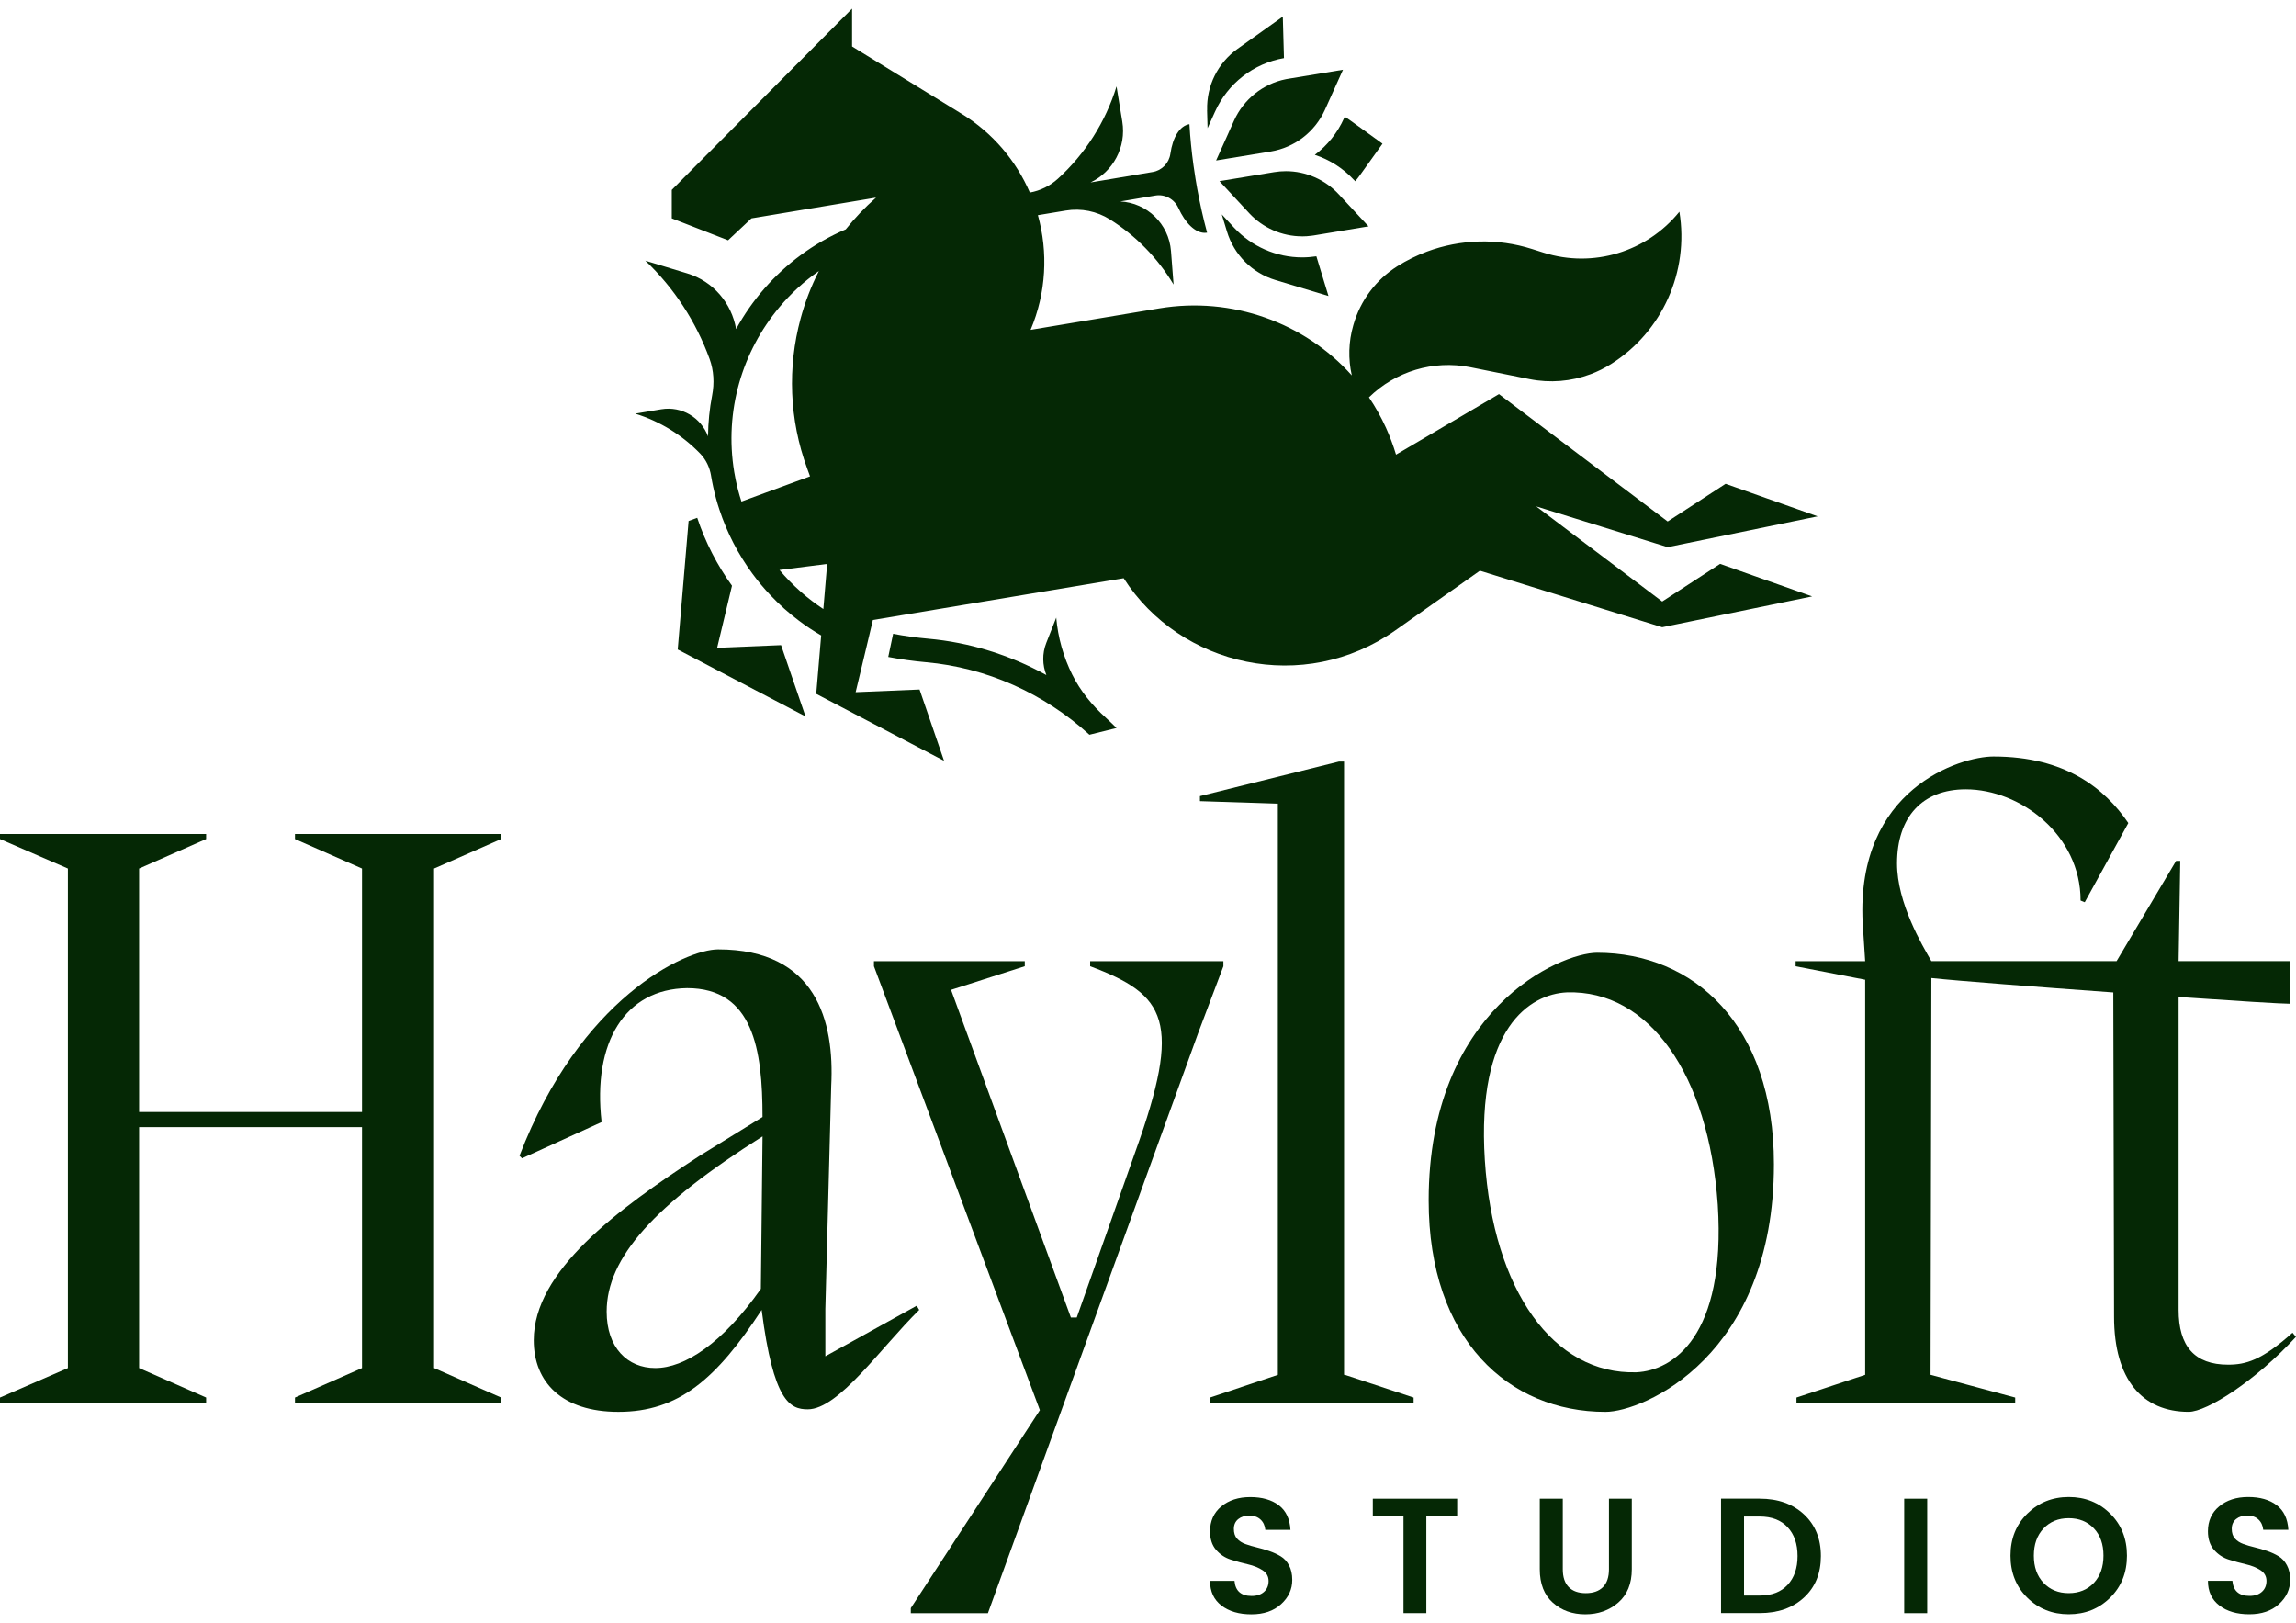 <svg width="133" height="94" viewBox="0 0 133 94" fill="none" xmlns="http://www.w3.org/2000/svg">
<g clip-path="url(#clip0_1013_4289)">
<path d="M72.371 87.784C72.107 87.784 71.891 87.853 71.725 87.988C71.559 88.124 71.474 88.313 71.474 88.553C71.474 88.792 71.535 88.982 71.658 89.117C71.78 89.253 71.943 89.359 72.144 89.431C72.346 89.504 72.567 89.569 72.805 89.626C73.046 89.684 73.284 89.752 73.524 89.836C73.764 89.918 73.984 90.02 74.185 90.14C74.387 90.261 74.549 90.436 74.671 90.668C74.793 90.9 74.856 91.178 74.856 91.509C74.856 92.053 74.64 92.522 74.209 92.914C73.777 93.308 73.204 93.503 72.49 93.503C71.775 93.503 71.197 93.334 70.755 92.994C70.314 92.656 70.094 92.179 70.094 91.564H71.511C71.56 92.147 71.891 92.439 72.502 92.439C72.805 92.439 73.044 92.359 73.221 92.201C73.397 92.043 73.485 91.832 73.485 91.57C73.485 91.308 73.369 91.1 73.136 90.948C72.903 90.796 72.621 90.683 72.29 90.606C71.959 90.53 71.627 90.439 71.293 90.332C70.958 90.224 70.676 90.036 70.443 89.767C70.21 89.498 70.094 89.141 70.094 88.698C70.094 88.096 70.312 87.615 70.746 87.253C71.18 86.893 71.74 86.711 72.423 86.711C73.107 86.711 73.657 86.867 74.073 87.181C74.488 87.495 74.716 87.97 74.752 88.61H73.297C73.271 88.358 73.177 88.156 73.014 88.007C72.85 87.858 72.635 87.784 72.371 87.784Z" fill="#052805"/>
<path d="M79.523 87.83V86.805H84.409V87.83H82.623V93.433H81.3V87.83H79.523Z" fill="#052805"/>
<path d="M89.195 90.889V86.805H90.527V90.889C90.527 91.346 90.642 91.69 90.873 91.926C91.102 92.159 91.432 92.276 91.861 92.276C92.289 92.276 92.62 92.159 92.853 91.926C93.086 91.692 93.202 91.346 93.202 90.889V86.805H94.525V90.889C94.525 91.725 94.262 92.369 93.74 92.822C93.217 93.275 92.579 93.502 91.831 93.502C91.083 93.502 90.455 93.277 89.951 92.828C89.447 92.379 89.195 91.733 89.195 90.889Z" fill="#052805"/>
<path d="M101.934 86.803C102.993 86.803 103.848 87.107 104.5 87.714C105.152 88.321 105.479 89.127 105.479 90.126C105.479 91.125 105.154 91.927 104.5 92.529C103.848 93.13 102.993 93.431 101.934 93.431H99.695V86.801H101.934V86.803ZM101.027 92.415H101.934C102.627 92.415 103.166 92.209 103.55 91.797C103.935 91.385 104.127 90.828 104.127 90.126C104.127 89.424 103.935 88.865 103.55 88.455C103.166 88.043 102.627 87.837 101.934 87.837H101.027V92.415Z" fill="#052805"/>
<path d="M110.305 93.435V86.805H111.637V93.435H110.305Z" fill="#052805"/>
<path d="M119.834 93.499C118.883 93.499 118.083 93.18 117.434 92.539C116.786 91.9 116.461 91.087 116.461 90.103C116.461 89.119 116.786 88.306 117.438 87.667C118.09 87.028 118.89 86.707 119.838 86.707C120.785 86.707 121.583 87.026 122.234 87.667C122.882 88.306 123.207 89.119 123.207 90.103C123.207 91.087 122.882 91.9 122.234 92.539C121.585 93.18 120.785 93.499 119.834 93.499ZM121.29 91.681C121.661 91.286 121.847 90.758 121.847 90.099C121.847 89.44 121.661 88.915 121.29 88.523C120.918 88.131 120.432 87.934 119.834 87.934C119.235 87.934 118.75 88.133 118.375 88.528C118 88.924 117.813 89.449 117.813 90.105C117.813 90.76 118 91.286 118.375 91.681C118.75 92.077 119.235 92.275 119.834 92.275C120.432 92.275 120.918 92.077 121.29 91.681Z" fill="#052805"/>
<path d="M130.176 87.78C129.912 87.78 129.696 87.849 129.53 87.984C129.363 88.12 129.278 88.309 129.278 88.549C129.278 88.788 129.339 88.978 129.463 89.113C129.585 89.249 129.748 89.355 129.949 89.427C130.15 89.5 130.37 89.564 130.61 89.622C130.85 89.68 131.089 89.748 131.329 89.832C131.569 89.914 131.789 90.016 131.99 90.136C132.191 90.257 132.354 90.432 132.476 90.664C132.6 90.896 132.661 91.174 132.661 91.505C132.661 92.049 132.444 92.519 132.014 92.91C131.582 93.304 131.009 93.499 130.294 93.499C129.579 93.499 129.001 93.33 128.56 92.99C128.118 92.652 127.898 92.175 127.898 91.561H129.315C129.365 92.144 129.696 92.435 130.307 92.435C130.61 92.435 130.848 92.355 131.026 92.197C131.201 92.04 131.29 91.828 131.29 91.566C131.29 91.304 131.174 91.096 130.941 90.944C130.708 90.792 130.425 90.679 130.095 90.603C129.764 90.526 129.432 90.435 129.097 90.328C128.763 90.22 128.48 90.032 128.248 89.763C128.015 89.494 127.898 89.138 127.898 88.694C127.898 88.092 128.116 87.611 128.551 87.249C128.985 86.889 129.544 86.707 130.228 86.707C130.911 86.707 131.462 86.863 131.877 87.177C132.293 87.491 132.52 87.966 132.557 88.606H131.102C131.076 88.354 130.981 88.152 130.819 88.003C130.654 87.855 130.44 87.78 130.176 87.78Z" fill="#052805"/>
<path d="M17.087 48.598L20.97 50.306V64.406H8.058V50.306L11.94 48.598V48.305H0V48.598L3.933 50.306V79.238L0 80.946V81.239H11.94V80.946L8.058 79.238V65.284H20.97V79.238L17.087 80.946V81.239H29.027V80.946L25.144 79.238V50.306L29.027 48.598V48.305H17.087V48.598Z" fill="#052805"/>
<path d="M53.247 75.871L53.101 75.628L47.81 78.556V75.823L48.15 62.892C48.344 59.136 47.277 54.988 41.598 54.988C39.705 54.988 33.589 57.818 30.094 66.942L30.24 67.089L34.85 64.99C34.316 60.356 36.21 57.281 39.801 57.233C43.636 57.233 44.17 60.794 44.17 64.697L40.529 66.942C35.724 70.065 30.918 73.626 30.918 77.627C30.918 80.067 32.567 81.775 35.82 81.775C39.315 81.775 41.498 79.872 44.12 75.871C44.8 81.189 45.769 81.629 46.789 81.629C48.584 81.629 51.012 78.067 53.245 75.871H53.247ZM44.074 74.651C41.84 77.822 39.657 79.237 37.957 79.237C36.356 79.237 35.142 78.066 35.142 75.968C35.142 72.844 37.909 69.772 44.171 65.819L44.074 74.649V74.651Z" fill="#052805"/>
<path d="M70.867 55.672H63.149V55.965C67.566 57.623 68.49 59.136 65.77 66.699L62.373 76.311H62.033L55.092 57.332L59.362 55.965V55.672H50.625V55.965L60.236 81.677L52.76 93.143V93.436H57.227L69.411 59.82L70.867 55.965V55.672Z" fill="#052805"/>
<path d="M77.857 79.63V44.109H77.565L69.508 46.111V46.402L74.022 46.549V79.63L70.09 80.947V81.24H81.886V80.947L77.905 79.63H77.857Z" fill="#052805"/>
<path d="M92.515 55.184C90.379 55.184 82.758 58.453 82.758 69.529C82.758 77.628 87.418 81.776 93.001 81.776C95.186 81.776 102.758 78.556 102.758 67.431C102.758 59.331 98.097 55.184 92.515 55.184ZM94.796 79.483C89.992 79.629 86.497 74.75 86.011 67.187C85.525 59.526 88.632 57.575 90.767 57.478C95.524 57.332 98.971 62.211 99.505 69.774C99.99 77.435 96.883 79.386 94.796 79.483Z" fill="#052805"/>
<path d="M132.801 77.189C131.005 78.799 130.084 79.042 129.064 79.042C127.121 79.042 126.199 77.969 126.199 75.871V57.746C129.498 57.972 132.173 58.139 132.655 58.139V55.67H126.199L126.295 49.864H126.053L122.606 55.67H111.879C111.345 54.743 109.89 52.303 109.89 50.011C109.89 47.328 111.345 45.718 113.871 45.718C117.026 45.718 120.521 48.352 120.521 52.159L120.763 52.257L123.286 47.671C121.926 45.671 119.645 43.816 115.47 43.816C113.577 43.816 107.509 45.671 107.898 53.429L108.044 55.673H104.016V55.967L108.044 56.747V79.629L104.064 80.947V81.241H116.734V80.947L111.831 79.629L111.879 56.648C113.414 56.812 117.958 57.161 122.416 57.482L122.46 76.261C122.46 79.921 124.11 81.774 126.781 81.774C127.848 81.774 130.664 79.969 132.995 77.433L132.799 77.189H132.801Z" fill="#052805"/>
<path d="M41.541 37.523L42.402 33.925C41.541 32.731 40.858 31.405 40.388 29.992L39.888 30.176L39.258 37.618L46.661 41.496L45.245 37.367L41.541 37.521V37.523Z" fill="#052805"/>
<path d="M96.287 34.84L88.986 29.329L96.603 31.691L105.29 29.907L99.959 28.022L96.603 30.204L86.831 22.827L80.868 26.333C80.707 25.798 80.511 25.276 80.284 24.773C80.002 24.151 79.671 23.564 79.3 23.015C80.837 21.511 83.029 20.84 85.172 21.269L88.597 21.958C89.786 22.198 91.009 22.094 92.13 21.676C92.544 21.522 92.941 21.325 93.322 21.086C94.805 20.152 95.938 18.813 96.628 17.276C97.319 15.738 97.567 13.998 97.282 12.262C95.394 14.6 92.275 15.541 89.417 14.635L88.75 14.424C86.74 13.785 84.596 13.85 82.654 14.574C82.058 14.797 81.483 15.081 80.934 15.426C79.708 16.201 78.806 17.402 78.402 18.807L78.389 18.854C78.117 19.795 78.091 20.788 78.306 21.743C75.564 18.683 71.358 17.162 67.154 17.862L59.699 19.105C60.609 16.954 60.72 14.611 60.122 12.463L61.74 12.194C62.625 12.047 63.534 12.231 64.293 12.708C65.795 13.651 67.06 14.942 67.982 16.481L67.832 14.543C67.71 12.959 66.432 11.746 64.895 11.668L66.925 11.325C67.481 11.232 68.026 11.531 68.261 12.047C68.658 12.92 69.23 13.486 69.79 13.486C69.834 13.486 69.879 13.482 69.923 13.475C69.696 12.632 69.504 11.778 69.349 10.92C69.315 10.732 69.282 10.545 69.253 10.359C69.21 10.096 69.169 9.832 69.134 9.568C69.025 8.779 68.946 7.986 68.9 7.192C68.331 7.285 67.93 7.962 67.797 8.904C67.721 9.444 67.307 9.873 66.772 9.962L63.17 10.567C64.465 9.953 65.255 8.53 65.01 7.039L64.677 5.004C64.04 7.067 62.863 8.911 61.282 10.35C60.825 10.766 60.262 11.044 59.656 11.152C58.864 9.323 57.528 7.712 55.707 6.592L49.358 2.691V0.5L38.914 10.998V12.647L42.174 13.917L43.53 12.647L50.747 11.445C50.101 12.012 49.517 12.626 48.992 13.284C48.056 13.683 47.182 14.186 46.38 14.778C44.832 15.918 43.558 17.385 42.64 19.06C42.388 17.582 41.334 16.297 39.808 15.835L37.382 15.098C39.056 16.689 40.325 18.642 41.106 20.794C41.35 21.466 41.387 22.196 41.252 22.898C41.103 23.672 41.02 24.467 41.014 25.273C40.609 24.188 39.488 23.509 38.31 23.705L36.797 23.958C38.23 24.402 39.522 25.202 40.56 26.273C40.9 26.624 41.112 27.077 41.191 27.56C41.191 27.562 41.191 27.564 41.191 27.567C41.227 27.779 41.267 27.991 41.313 28.199C41.409 28.648 41.531 29.09 41.675 29.524C42.113 30.854 42.758 32.098 43.578 33.216C43.898 33.652 44.245 34.07 44.618 34.463C45.126 35.002 45.678 35.498 46.273 35.945C46.685 36.257 47.117 36.543 47.568 36.805L47.282 40.188L54.685 44.065L53.267 39.937L49.565 40.091L50.125 37.754L50.354 36.792L50.564 35.91L65.091 33.49C68.362 38.609 75.528 40.253 80.84 36.502L85.726 33.056L96.287 36.329L104.972 34.543L99.641 32.659L96.287 34.84ZM42.603 27.72C42.577 27.593 42.555 27.467 42.532 27.339C41.945 23.795 43.004 20.35 45.145 17.796C45.809 17.003 46.578 16.297 47.435 15.699C46.986 16.581 46.63 17.508 46.373 18.462C45.619 21.26 45.71 24.288 46.759 27.14L46.923 27.59L42.95 29.049C42.808 28.615 42.693 28.171 42.601 27.72H42.603ZM46.412 34.294C46.391 34.278 46.371 34.259 46.349 34.24C45.92 33.86 45.521 33.45 45.154 33.013L47.915 32.664L47.694 35.275C47.243 34.978 46.814 34.651 46.41 34.296L46.412 34.294Z" fill="#052805"/>
<path d="M62.112 39.077C61.602 38.052 61.284 36.93 61.184 35.773L60.608 37.236C60.362 37.86 60.384 38.523 60.612 39.099C58.495 37.931 56.16 37.205 53.755 36.992C53.079 36.932 52.403 36.837 51.736 36.709L51.453 38.05C52.175 38.189 52.903 38.289 53.636 38.356C57.13 38.664 60.462 40.148 63.107 42.556L64.677 42.166C64.471 41.958 64.256 41.754 64.04 41.555C63.261 40.846 62.584 40.023 62.113 39.077H62.112Z" fill="#052805"/>
<path d="M69.926 6.383C69.885 4.971 70.544 3.642 71.692 2.825L74.309 0.961L74.376 3.365C72.61 3.674 71.119 4.832 70.38 6.474L69.951 7.422L69.922 6.381L69.926 6.383Z" fill="#052805"/>
<path d="M73.882 16.219C72.536 15.814 71.487 14.765 71.076 13.415L70.773 12.418L71.481 13.181C72.499 14.278 73.938 14.908 75.427 14.908C75.704 14.908 75.981 14.886 76.254 14.845L76.954 17.145L73.88 16.219H73.882Z" fill="#052805"/>
<path d="M78.436 10.427C77.81 9.751 77.03 9.252 76.164 8.968C76.894 8.42 77.474 7.696 77.854 6.855L77.895 6.766C78.017 6.836 78.133 6.912 78.242 6.992L80.084 8.322L78.761 10.171C78.68 10.282 78.595 10.392 78.503 10.498L78.436 10.425V10.427Z" fill="#052805"/>
<path d="M75.425 13.689C74.269 13.689 73.153 13.2 72.364 12.35L70.641 10.492L73.809 9.97C74.034 9.933 74.261 9.914 74.488 9.914C75.645 9.914 76.762 10.402 77.551 11.255L79.275 13.111L76.11 13.635C76.066 13.642 76.022 13.65 75.977 13.653C75.791 13.678 75.608 13.691 75.425 13.691V13.689Z" fill="#052805"/>
<path d="M71.184 7.649L71.487 6.978C72.045 5.744 73.166 4.849 74.491 4.585C74.535 4.576 74.579 4.568 74.627 4.561L77.795 4.039L76.848 6.141L76.752 6.354C76.172 7.639 74.997 8.543 73.611 8.774L71.142 9.18L70.445 9.295L71.184 7.652V7.649Z" fill="#052805"/>
</g>
<defs>
<clipPath id="clip0_1013_4289">
<rect width="133" height="93" fill="white" transform="translate(0 0.5)"/>
</clipPath>
</defs>
</svg>
